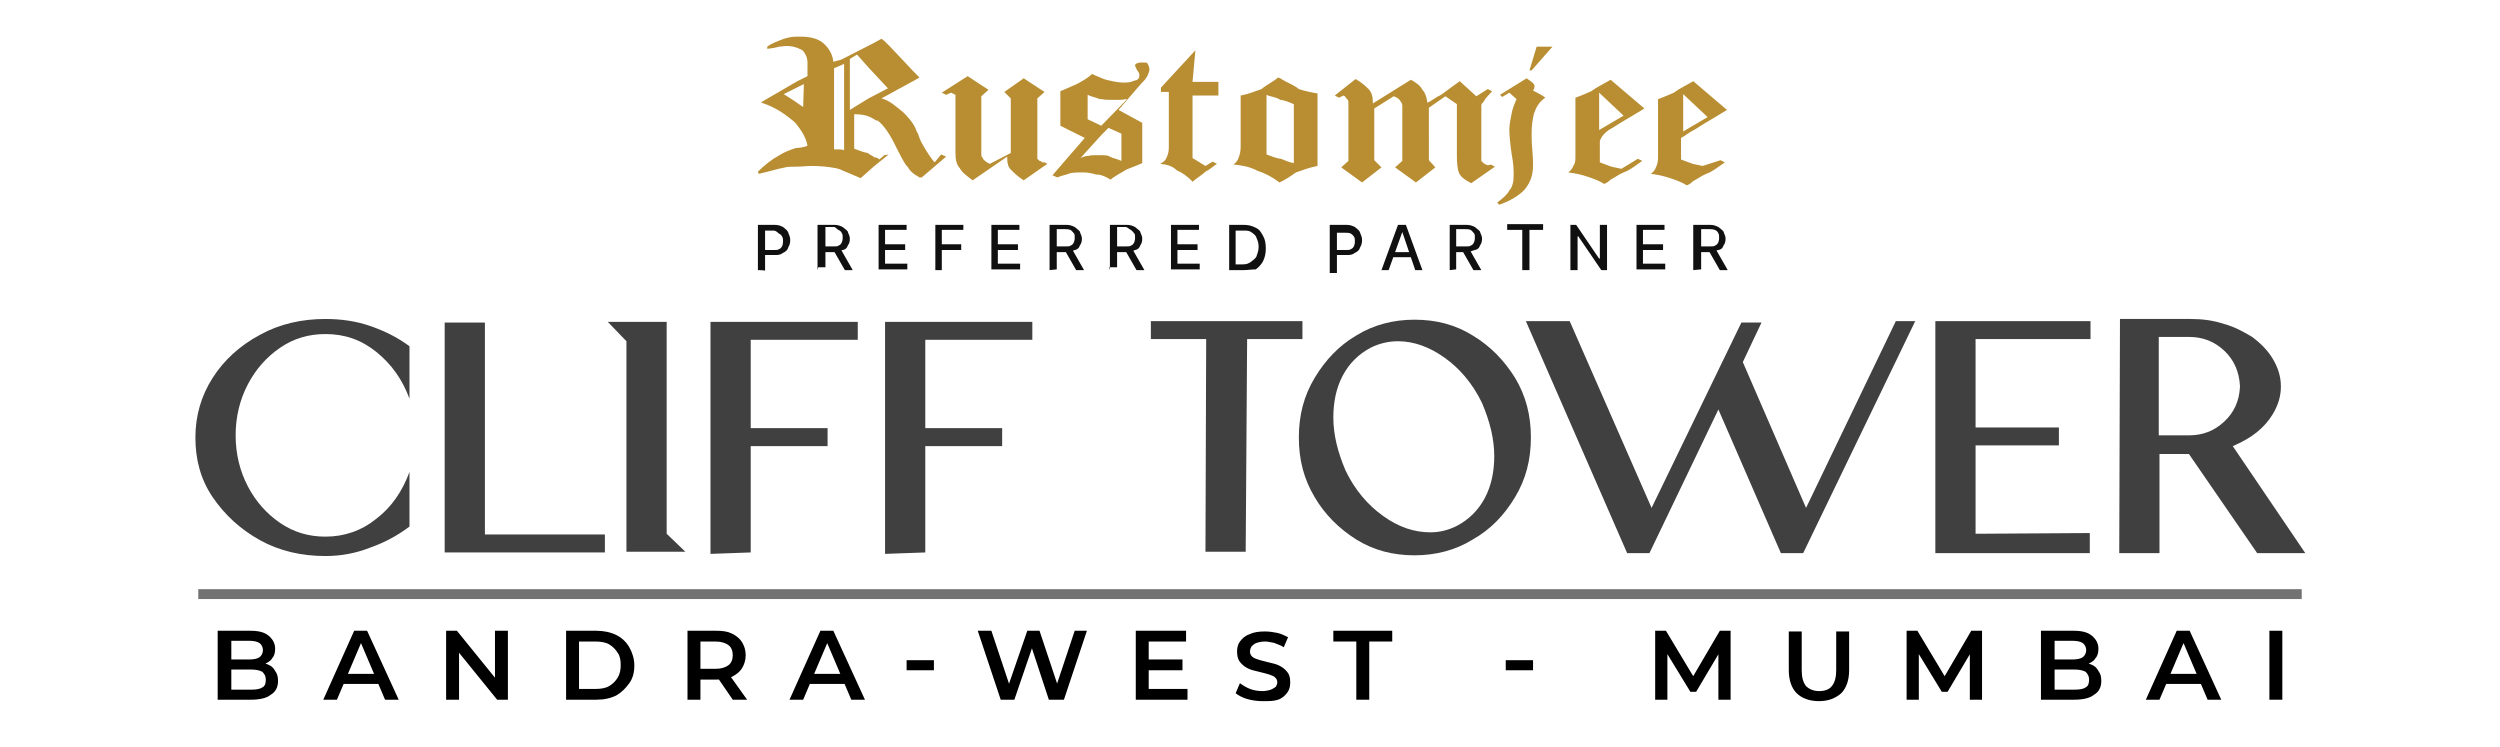 <?xml version="1.0" encoding="utf-8"?>
<!-- Generator: Adobe Illustrator 25.4.1, SVG Export Plug-In . SVG Version: 6.00 Build 0)  -->
<svg version="1.1" id="Layer_1" xmlns="http://www.w3.org/2000/svg" xmlns:xlink="http://www.w3.org/1999/xlink" x="0px" y="0px"
	 viewBox="0 0 348 104" style="enable-background:new 0 0 348 104;" xml:space="preserve">
<style type="text/css">
	.st0{fill:none;}
	.st1{fill:#B98E33;}
	.st2{fill:#101010;}
	.st3{fill:none;stroke:#727272;stroke-width:1.372;stroke-miterlimit:10;}
	.st4{fill:#404040;}
</style>
<rect x="-286" y="-480.4" class="st0" width="905.1" height="1064.9"/>
<g>
	<g>
		<g>
			<path class="st1" d="M166.4,7l-4.8,5.2v0.6h1.1v7.7c0,0.6-0.1,1-0.3,1.4c-0.1,0.3-0.3,0.6-0.9,0.9c0.9,0.1,1.7,0.3,2.3,0.9
				c0.7,0.3,1.6,0.9,2.2,1.6c0.7-0.6,1.4-1,1.8-1.4c0.6-0.3,1-0.7,1.6-1.1l-0.6-0.3l-1,0.6l-1.8-1.1v-8.7h3.6v-1.9H166L166.4,7z
				 M153.3,17.5L153.3,17.5l-1.9-0.9v-3.4c0.6,0.3,1,0.3,1.7,0.6c0.1,0,0.1,0,0.3,0c0.3,0.1,0.9,0.1,1.6,0.1c0.3,0,0.3,0,0.9,0
				c0.3,0,0.7-0.1,1-0.1L153.3,17.5z M156.1,18.6v3.8c-0.6-0.3-1.1-0.3-1.8-0.7c-0.3-0.1-0.7-0.1-1.1-0.1c-0.1,0-0.3,0-0.6,0
				c-0.4,0-0.7,0-1.1,0.1c-0.3,0-0.7,0.1-1.1,0.3l3-3.3l0.9-0.9L156.1,18.6z M158.9,8.7c-0.3,0-0.3,0-0.6,0.1
				c-0.3,0.1-0.3,0.3-0.3,0.3c0,0.1,0.1,0.3,0.3,0.7c0.3,0.3,0.3,0.6,0.3,0.7c0,0.3-0.1,0.6-0.6,0.7c-0.3,0.1-0.7,0.3-1.4,0.3
				s-1.4-0.1-2.2-0.3c-0.6-0.1-1-0.3-1.7-0.6c-0.3-0.1-0.6-0.3-0.7-0.3c-0.6,0.6-1.4,1-2.1,1.4c-0.7,0.3-1.6,0.7-2.3,1v4.8l3.4,1.7
				l-4.5,5.2l0.7,0.3c0.6-0.3,1.1-0.3,1.8-0.6c0.6-0.1,1.1-0.1,1.8-0.1c0.6,0,1.1,0.1,1.8,0.3h0.3c0.6,0.1,1,0.3,1.7,0.7
				c0.7-0.6,1.6-1,2.2-1.4c0.7-0.3,1.6-0.6,2.2-0.9v-5.6l-3.3-1.8l3.1-3.6c0.3-0.3,0.7-0.7,0.9-1.1c0.1-0.3,0.3-0.6,0.3-0.9
				c0-0.3-0.1-0.6-0.3-0.9C159.7,8.7,159.5,8.7,158.9,8.7 M180.1,22.7c-0.6-0.1-1.1-0.3-1.8-0.6h-0.1c-0.6-0.1-1.1-0.3-1.9-0.6v-8.3
				c0.6,0.3,1.4,0.3,1.9,0.7h0.1c0.6,0.1,1.1,0.3,1.8,0.6V22.7z M178.2,10.9c-0.1,0-0.1-0.1-0.3-0.1c-0.7,0.6-1.6,1-2.3,1.6
				c-0.9,0.3-1.8,0.7-2.9,0.9v7.1c0,0.6-0.1,1.1-0.3,1.6c-0.1,0.3-0.3,0.6-0.7,0.9c1.1,0.1,2.3,0.3,3.4,0.9c1,0.3,2.1,0.9,3,1.6l0,0
				c0.7-0.3,1.6-0.9,2.3-1.4c0.9-0.3,1.9-0.7,3-0.9V13c-0.7-0.1-1.7-0.3-2.6-0.6C180.1,11.8,179.3,11.6,178.2,10.9 M212.9,9.8h0.3
				l2.9-3.3h-2.2L212.9,9.8z M212.5,10.9l-3.7,2.3l0.3,0.3l1-0.6l1,0.9c-0.3,0.7-0.6,1.4-0.7,2.1c-0.1,0.6-0.3,1.4-0.3,2.1
				c0,0.7,0.1,1.9,0.3,3.3c0.3,1.6,0.3,2.3,0.3,3.1c0,0.7-0.1,1.6-0.6,2.1c-0.3,0.6-0.9,1.1-1.7,1.7l0.3,0.3
				c1.7-0.6,2.9-1.4,3.6-2.2c0.7-0.9,1.1-1.9,1.1-3.3c0-0.3,0-1-0.1-2.1c-0.1-1-0.1-1.8-0.1-2.3c0-1,0.1-1.8,0.3-2.7
				c0.3-0.9,0.7-1.7,1.6-2.3c-0.3-0.3-1-0.6-1.7-1C213.9,11.8,213.5,11.6,212.5,10.9 M234.3,13.1l1.7,1.6l1.7,1.6l-1.7,1l-1.7,1
				V13.1z M237,23.1l-1.4-0.3l-1.6-0.6v-3c0.6-0.3,1-0.7,1.6-1c0.6-0.3,1.1-0.7,1.8-1.1c1-0.6,1.9-1.1,3-1.8l-4.7-4l0,0
				c-1,0.6-1.9,1-2.7,1.6c-0.7,0.3-1.6,0.7-2.2,0.9v8.1c0,0.6-0.1,1-0.3,1.4c-0.1,0.3-0.3,0.6-0.7,0.9c0.9,0.1,1.8,0.3,2.7,0.6
				c0.9,0.3,1.7,0.6,2.3,1c0.3-0.1,0.6-0.3,0.9-0.6c0.6-0.3,1.1-0.7,1.8-1c0.9-0.3,1.7-1,2.6-1.6l-0.6-0.3L237,23.1z M222.6,18.1
				v-5.2l1.7,1.6l1.7,1.6l-1.7,1L222.6,18.1z M224.1,18c0.6-0.3,1.1-0.7,1.8-1.1c1-0.6,1.9-1.1,3-1.8l-4.7-4l0,0
				c-1,0.6-1.9,1-2.7,1.6c-0.7,0.3-1.6,0.7-2.2,0.9v8.1c0,0.6,0,1-0.3,1.4c-0.1,0.3-0.3,0.6-0.7,0.9c0.9,0.1,1.8,0.3,2.7,0.6
				c0.9,0.3,1.7,0.6,2.3,1c0.3-0.1,0.6-0.3,0.9-0.6c0.6-0.3,1.1-0.7,1.8-1c0.9-0.3,1.7-1,2.6-1.6l-0.6-0.3l-2.3,1.4l-1.4-0.3
				l-1.6-0.6v-3C223.1,18.6,223.8,18.2,224.1,18 M120.9,13.7l-2.6,1.6V8.2l1-0.6l1.6,1.8l2.7,2.9L120.9,13.7z M117.5,20.9
				c-0.3-0.1-0.6-0.1-0.7-0.1l0,0c-0.3,0-0.3,0-0.7,0V9.5l0.7-0.3l0.7-0.3V20.9z M111.8,14.9l-1.3-0.9l-1.4-0.9l1.4-0.7l1.4-0.7
				L111.8,14.9L111.8,14.9z M130.1,22.6c-0.3-0.3-1.1-1.4-1.9-2.9c-0.3-0.6-0.3-1-0.6-1.4c-0.3-1-1.1-1.9-1.9-2.7
				c-0.9-0.7-1.8-1.6-3-1.9l5.3-2.9c-0.6-0.6-1.4-1.4-2.2-2.3c-1.7-1.8-2.7-2.9-3.1-3.1l-1.1,0.6l-4.5,2.3l-1.1,0.3
				c-0.1-1-0.6-1.9-1.4-2.6c-0.7-0.6-1.8-0.9-3.1-0.9c-0.1,0-0.3,0-0.6,0c-0.6,0-1.1,0.1-1.8,0.3c-0.7,0.3-1.7,0.6-2.3,1.1v0.3
				c0.6-0.1,1-0.1,1.6-0.3c0.3,0,0.7-0.1,1.1-0.1c0.6,0,1,0.1,1.6,0.3c0.1,0.1,0.3,0.1,0.6,0.3c0.3,0.3,0.7,0.9,0.7,1.7v1.9
				l-1.4,0.7l-5,2.9v0.1c1.9,0.6,3.3,1.6,4.5,2.6c0.1,0.1,0.1,0.1,0.3,0.3c0.7,0.9,1.4,1.9,1.6,3.1c-0.3,0.1-0.9,0.3-1.6,0.3
				c-0.9,0.3-1.7,0.6-2.3,1c-1.1,0.6-2.1,1.4-3,2.3l0.1,0.3c1.4-0.3,2.6-0.7,3.7-0.9c0.3-0.1,1-0.1,1.6-0.1c0.7,0,1.4-0.1,2.1-0.1
				c1.1,0,2.2,0.1,3.3,0.3c0.3,0.1,0.6,0.1,0.9,0.3c0.7,0.3,1.7,0.7,2.6,1.1l1.8-1.6l2.1-1.7l-0.6,0.1l-0.7,0.6
				c-0.1-0.1-0.3-0.3-0.7-0.3c-0.3-0.3-0.6-0.3-0.9-0.6c-0.6-0.1-1.1-0.3-1.9-0.6v-4.8l0,0c0.9,0,1.8,0.1,2.6,0.6
				c0.3,0.1,0.3,0.3,0.7,0.3c0.9,0.7,1.8,2.1,2.6,3.8c0.6,1.1,1,2.1,1.6,2.7c0.3,0.6,0.9,1,1.6,1.4h0.3l3.4-2.9l-0.7-0.3L130.1,22.6
				z M145.3,22.7c-0.3-0.1-0.3-0.3-0.6-0.3c-0.1-0.1-0.3-0.3-0.3-0.3v-8.4l1-0.9l-2.9-1.9l-2.7,1.9l0.9,0.9v7.6l-2.9,1.5
				c-0.3-0.1-0.6-0.3-0.9-0.6c-0.1-0.3-0.3-0.3-0.3-0.7v-8.1l1-0.9l-2.9-1.9l-3.6,2.3l0.6,0.3l0.7-0.3l0.6,0.3v8.1
				c0,0.7,0.1,1.6,0.6,2.1c0.3,0.6,1,1.1,1.8,1.7l4.8-3.3v0.1c0,0.7,0.1,1.4,0.6,1.8c0.3,0.3,0.9,0.9,1.7,1.4l3.3-2.3l-0.6-0.3
				L145.3,22.7z M207.1,23c-0.3-0.1-0.3-0.1-0.6-0.3c-0.1-0.1-0.3-0.3-0.3-0.3v-7.8c0.1-0.3,0.3-0.3,0.6-0.9c0.3-0.3,0.6-0.7,0.9-1
				l-0.6-0.3l-1.6,1l-2.3-2.1c-1,0.7-1.9,1.4-2.6,1.9c-0.7,0.3-1.4,0.9-1.9,1.1c-0.1-0.7-0.3-1.4-0.7-1.8c-0.3-0.6-0.9-1-1.6-1.4
				l-5.3,3.3v-0.1c0-0.7-0.1-1.4-0.6-1.9c-0.3-0.3-0.9-0.9-1.8-1.4l-2.9,2.3l0.6,0.3l0.6-0.3c0.3,0.1,0.3,0.3,0.6,0.6
				c0.1,0,0.1,0.3,0.1,0.6v7.9l-1,0.9l2.9,2.1l2.7-2.1l-1-1v-7.2l2.7-1.7c0.3,0.1,0.7,0.3,0.9,0.6c0.1,0.3,0.3,0.3,0.3,0.7v7.7
				l-1,0.9l2.9,2.1l2.7-2.1l-0.9-1V15l2.3-1.6l1.6,1.1v7.3c0,1,0.1,1.8,0.3,2.3c0.3,0.6,0.9,1,1.7,1.4l3.3-2.3l-0.6-0.3
				C207.3,23,207.1,23,207.1,23z"/>
		</g>
	</g>
	<g>
		<path class="st2" d="M105.5,37.6v-6.3h2.3c0.5,0,0.8,0.1,1.2,0.3c0.4,0.3,0.6,0.5,0.7,0.7c0.1,0.4,0.3,0.6,0.3,1.1
			c0,0.5-0.1,0.7-0.3,1.1c-0.1,0.4-0.5,0.6-0.7,0.7c-0.4,0.3-0.7,0.3-1.2,0.3h-1.6v-0.7h1.5c0.4,0,0.6,0,0.7-0.1
			c0.3-0.1,0.4-0.3,0.5-0.5c0.1-0.3,0.1-0.5,0.1-0.6s0-0.5-0.1-0.6c-0.1-0.3-0.3-0.4-0.5-0.5c-0.3-0.3-0.5-0.4-0.7-0.4h-1.2v5.6
			C106.5,37.6,105.5,37.6,105.5,37.6z"/>
		<path class="st2" d="M113.8,37.6v-6.3h2.3c0.5,0,0.8,0.1,1.2,0.3c0.4,0.3,0.6,0.5,0.7,0.6c0.1,0.4,0.3,0.6,0.3,1
			c0,0.5-0.1,0.7-0.3,1c-0.1,0.4-0.5,0.6-0.7,0.6c-0.4,0.1-0.7,0.3-1.2,0.3h-1.8v-0.8h1.7c0.4,0,0.6,0,0.7-0.1
			c0.3-0.1,0.4-0.3,0.5-0.5c0.1-0.3,0.1-0.4,0.1-0.6c0-0.3,0-0.5-0.1-0.6c-0.1-0.3-0.3-0.4-0.5-0.5c-0.2-0.1-0.4-0.4-0.6-0.4h-1.2
			v5.6h-1L113.8,37.6L113.8,37.6z M117.1,34.8l1.6,2.8h-1.1l-1.6-2.8H117.1z"/>
		<path class="st2" d="M122.3,37.6v-6.3h3.9V32h-3V34h2.8v0.8h-2.8v1.9h3.1v0.8H122.3L122.3,37.6z"/>
		<path class="st2" d="M130.2,37.6v-6.3h3.9V32h-3V34h2.7v0.8h-2.7v2.8H130.2z"/>
		<path class="st2" d="M138,37.6v-6.3h3.9V32h-3V34h2.8v0.8h-2.8v1.9h3.1v0.8H138L138,37.6z"/>
		<path class="st2" d="M146.1,37.6v-6.3h2.3c0.5,0,0.8,0.1,1.2,0.3c0.4,0.3,0.6,0.5,0.7,0.6c0.1,0.4,0.3,0.6,0.3,1
			c0,0.5-0.1,0.7-0.3,1c-0.1,0.4-0.5,0.6-0.7,0.6c-0.4,0.2-0.8,0.3-1.2,0.3h-1.8v-0.8h1.7c0.4,0,0.6,0,0.7-0.1
			c0.3-0.1,0.4-0.3,0.5-0.5c0.1-0.3,0.1-0.4,0.1-0.6c0-0.3,0-0.5-0.1-0.6s-0.3-0.4-0.5-0.5c-0.3-0.1-0.5-0.1-0.7-0.1h-1.2v5.6
			L146.1,37.6L146.1,37.6L146.1,37.6z M149.3,34.8l1.6,2.8h-1.1l-1.6-2.8H149.3z"/>
		<path class="st2" d="M154.5,37.6v-6.3h2.3c0.5,0,0.8,0.1,1.2,0.3c0.4,0.3,0.6,0.5,0.7,0.6c0.1,0.4,0.3,0.6,0.3,1
			c0,0.5-0.1,0.7-0.3,1c-0.1,0.4-0.5,0.6-0.7,0.6c-0.4,0.2-0.7,0.3-1.2,0.3h-1.8v-0.8h1.7c0.4,0,0.6,0,0.7-0.1
			c0.3-0.1,0.4-0.3,0.5-0.5c0.1-0.3,0.1-0.4,0.1-0.6c0-0.3,0-0.5-0.1-0.6s-0.3-0.4-0.5-0.5c-0.2-0.1-0.5-0.4-0.7-0.4h-1.2v5.6h-1.1
			L154.5,37.6L154.5,37.6z M157.7,34.8l1.6,2.8h-1.1l-1.6-2.8H157.7z"/>
		<path class="st2" d="M163,37.6v-6.3h3.9V32h-3V34h2.8v0.8h-2.8v1.9h3.1v0.8H163L163,37.6z"/>
		<path class="st2" d="M173.1,37.6h-2v-6.3h2c0.6,0,1.1,0.1,1.7,0.4c0.6,0.3,0.7,0.6,1,1.1c0.3,0.5,0.4,1.1,0.4,1.8
			c0,0.6-0.1,1.2-0.4,1.8c-0.3,0.5-0.6,0.8-1,1.1C174.2,37.5,173.7,37.6,173.1,37.6z M172,36.8h1c0.5,0,0.8-0.1,1.2-0.4
			c0.4-0.3,0.6-0.5,0.7-0.7c0.1-0.4,0.3-0.7,0.3-1.3s-0.1-0.8-0.3-1.3c-0.1-0.4-0.5-0.6-0.6-0.7c-0.4-0.3-0.6-0.3-1.2-0.3H172V36.8
			L172,36.8z"/>
		<path class="st2" d="M185.1,37.6v-6.3h2.3c0.5,0,0.8,0.1,1.2,0.3c0.4,0.3,0.6,0.5,0.7,0.7c0.1,0.4,0.3,0.6,0.3,1.1
			c0,0.5-0.1,0.7-0.3,1.1c-0.1,0.4-0.5,0.6-0.7,0.7c-0.4,0.3-0.7,0.3-1.2,0.3h-1.6v-0.7h1.5c0.4,0,0.6,0,0.7-0.1
			c0.3-0.1,0.4-0.3,0.5-0.5c0.1-0.3,0.1-0.5,0.1-0.6s0-0.5-0.1-0.6c-0.1-0.2-0.3-0.4-0.5-0.5c-0.2-0.1-0.5-0.1-0.7-0.1h-1.2V38h-1
			V37.6z"/>
		<path class="st2" d="M193.3,37.6h-1l2.3-6.3h1.1l2.3,6.3h-1l-1.8-5.3l0,0L193.3,37.6z M193.6,35.1h3.2v0.7h-3.2V35.1z"/>
		<path class="st2" d="M201.8,37.6v-6.3h2.3c0.5,0,0.8,0.1,1.2,0.3c0.4,0.3,0.6,0.5,0.7,0.6c0.1,0.4,0.3,0.6,0.3,1
			c0,0.5-0.1,0.7-0.3,1c-0.1,0.4-0.5,0.6-0.7,0.6c-0.4,0.1-0.7,0.3-1.2,0.3h-1.8v-0.8h1.7c0.4,0,0.6,0,0.7-0.1
			c0.3-0.1,0.4-0.3,0.5-0.5c0.1-0.3,0.1-0.4,0.1-0.6c0-0.3,0-0.5-0.1-0.6s-0.3-0.4-0.5-0.5c-0.2-0.1-0.5-0.1-0.7-0.1h-1.3v5.6
			L201.8,37.6L201.8,37.6L201.8,37.6z M204.6,34.8l1.6,2.8h-1.1l-1.6-2.8C203.6,34.8,204.6,34.8,204.6,34.8z"/>
		<path class="st2" d="M209.8,32v-0.8h5V32h-1.9v5.6h-1V32H209.8z"/>
		<path class="st2" d="M223.7,31.3v6.3h-0.8l-3.2-4.7h-0.1v4.7h-1v-6.3h0.8l3.2,4.7h0.1v-4.7C222.7,31.3,223.7,31.3,223.7,31.3z"/>
		<path class="st2" d="M227.8,37.6v-6.3h3.9V32h-3V34h2.8v0.8h-2.8v1.9h3.1v0.8H227.8L227.8,37.6z"/>
		<path class="st2" d="M235.7,37.6v-6.3h2.3c0.5,0,0.8,0.1,1.2,0.3c0.4,0.3,0.6,0.5,0.7,0.6c0.1,0.4,0.3,0.6,0.3,1
			c0,0.5-0.1,0.7-0.3,1c-0.1,0.4-0.5,0.6-0.7,0.6s-0.7,0.3-1.2,0.3h-1.7v-0.8h1.7c0.4,0,0.6,0,0.7-0.1c0.3-0.1,0.4-0.3,0.5-0.5
			c0.1-0.3,0.1-0.4,0.1-0.6c0-0.3,0-0.5-0.1-0.6c-0.1-0.3-0.3-0.4-0.5-0.5c-0.3-0.1-0.5-0.1-0.7-0.1h-1.2v5.6L235.7,37.6L235.7,37.6
			z M238.9,34.8l1.6,2.8h-1.1l-1.6-2.8C237.9,34.8,238.9,34.8,238.9,34.8z"/>
	</g>
</g>
<line class="st3" x1="27.6" y1="82.7" x2="320.4" y2="82.7"/>
<g>
	<path class="st4" d="M45.3,77.4c-3.3,0-6.4-0.7-9.1-2.2c-2.7-1.5-4.9-3.5-6.6-6s-2.4-5.3-2.4-8.3s0.8-5.8,2.4-8.3s3.8-4.5,6.6-6
		c2.7-1.5,5.8-2.2,9.1-2.2c2.2,0,4.3,0.3,6.3,1c2,0.7,3.8,1.6,5.4,2.8v7.3c-1-2.7-2.5-4.8-4.6-6.5s-4.4-2.5-7.1-2.5
		c-2.3,0-4.4,0.6-6.3,1.9s-3.4,3-4.5,5.1c-1.1,2.1-1.7,4.5-1.7,7.1c0,2.6,0.6,5,1.7,7.1c1.1,2.1,2.6,3.8,4.5,5.1
		c1.9,1.3,4,1.9,6.3,1.9c2.6,0,5-0.8,7.1-2.5c2.1-1.6,3.6-3.8,4.6-6.5v7.6c-1.6,1.2-3.4,2.2-5.4,2.9C49.6,77,47.5,77.4,45.3,77.4z"
		/>
	<path class="st4" d="M61.9,76.9v-32h5.6v29.5h16.7v2.5L61.9,76.9z"/>
	<path class="st4" d="M95.4,76.8h-8.2V47.5l-2.6-2.7h8.2v29.5L95.4,76.8z"/>
	<path class="st4" d="M98.9,77.1V44.8h20.5v2.5h-14.9v12.3h10.7v2.5h-10.7l0,14.8L98.9,77.1z"/>
	<path class="st4" d="M123.2,77.1V44.8h20.5v2.5h-14.9v12.3h10.7v2.5h-10.7l0,14.8L123.2,77.1z"/>
	<path class="st4" d="M173.4,76.8h-5.6l0.1-29.6h-7.7v-2.5h21.1v2.5h-7.7L173.4,76.8z"/>
	<path class="st4" d="M196.9,77.3c-3,0-5.7-0.7-8.1-2.2c-2.4-1.5-4.4-3.5-5.8-5.9c-1.5-2.5-2.2-5.2-2.2-8.3s0.7-5.8,2.2-8.3
		c1.5-2.5,3.4-4.5,5.8-5.9c2.4-1.5,5.2-2.2,8.1-2.2c3,0,5.7,0.7,8.1,2.2c2.5,1.5,4.4,3.5,5.9,5.9c1.5,2.5,2.2,5.2,2.2,8.3
		s-0.7,5.8-2.2,8.3c-1.5,2.5-3.4,4.5-5.9,5.9C202.6,76.6,199.8,77.3,196.9,77.3z M199.1,74.1c1.3,0,2.5-0.3,3.7-0.9
		c1.7-0.9,3-2.2,3.9-3.9c0.9-1.7,1.3-3.7,1.3-5.8c0-2.4-0.6-4.8-1.7-7.4c-1.3-2.7-3.1-4.8-5.2-6.3c-2.1-1.5-4.3-2.3-6.5-2.3
		c-1.3,0-2.6,0.3-3.8,0.9c-1.7,0.9-3,2.2-3.9,3.9s-1.3,3.7-1.3,5.8c0,2.4,0.6,4.8,1.7,7.4c1.3,2.7,3.1,4.8,5.2,6.3
		C194.7,73.4,196.9,74.1,199.1,74.1z"/>
	<path class="st4" d="M251,77h-3.1l-8.7-20l-9.6,20h-3.1l-14.1-32.3h6.1l11.4,26l12.5-25.8h2.8l-2.6,5.5l8.8,20.3l12.5-26h2.7
		L251,77z"/>
	<path class="st4" d="M291,77h-21.6V44.7H291v2.5H275v12.3h11.6v2.5H275v12.3l15.9-0.1V77z"/>
	<path class="st4" d="M320.9,77h-6.7l-9.5-13.8h-4.1l0,13.8h-5.6l0.1-32.6h9.8c1.7,0,3.2,0.2,4.7,0.7c1.5,0.4,2.7,1.1,3.9,1.8
		c1.2,0.9,2.2,1.9,2.9,3.1c0.7,1.2,1.1,2.4,1.1,3.8c0,1.4-0.4,2.6-1.1,3.8c-1.2,2-3,3.4-5.6,4.5L320.9,77z M304.7,60.6
		c1.9,0,3.5-0.6,4.9-1.9c1.4-1.3,2.1-2.9,2.2-4.8v-0.2c-0.1-1.9-0.8-3.6-2.2-4.9c-1.4-1.3-3-1.9-4.9-1.9h-4.2v13.7H304.7z"/>
</g>
<g>
	<path d="M30.3,97.4v-9.6h4.5c1.2,0,2,0.2,2.6,0.7c0.6,0.5,0.9,1.1,0.9,1.8c0,0.5-0.1,1-0.4,1.3c-0.2,0.4-0.6,0.6-1,0.8
		c-0.4,0.2-0.8,0.3-1.3,0.3l0.2-0.5c0.5,0,1,0.1,1.5,0.3s0.8,0.5,1,0.9c0.3,0.4,0.4,0.8,0.4,1.4c0,0.8-0.3,1.5-1,1.9
		c-0.6,0.5-1.6,0.7-2.8,0.7H30.3z M32.1,96H35c0.7,0,1.2-0.1,1.5-0.3c0.4-0.2,0.5-0.6,0.5-1.1c0-0.5-0.2-0.8-0.5-1.1
		c-0.4-0.2-0.9-0.3-1.5-0.3h-3v-1.4h2.7c0.6,0,1.1-0.1,1.4-0.3c0.3-0.2,0.5-0.6,0.5-1c0-0.4-0.2-0.8-0.5-1c-0.3-0.2-0.8-0.3-1.4-0.3
		h-2.5V96z"/>
	<path d="M45,97.4l4.3-9.6h1.8l4.4,9.6h-1.9l-3.7-8.7h0.7l-3.7,8.7H45z M47,95.2l0.5-1.4h5.2l0.5,1.4H47z"/>
	<path d="M62.1,97.4v-9.6h1.5l6,7.4h-0.7v-7.4h1.8v9.6h-1.5l-6-7.4h0.7v7.4H62.1z"/>
	<path d="M78.8,97.4v-9.6H83c1,0,2,0.2,2.8,0.6c0.8,0.4,1.4,1,1.8,1.7s0.7,1.6,0.7,2.5c0,1-0.2,1.8-0.7,2.5s-1.1,1.3-1.8,1.7
		c-0.8,0.4-1.7,0.6-2.8,0.6H78.8z M80.6,95.9h2.3c0.7,0,1.4-0.1,1.9-0.4c0.5-0.3,0.9-0.7,1.2-1.2c0.3-0.5,0.4-1.1,0.4-1.7
		c0-0.7-0.1-1.3-0.4-1.7c-0.3-0.5-0.7-0.9-1.2-1.2c-0.5-0.3-1.2-0.4-1.9-0.4h-2.3V95.9z"/>
	<path d="M95.7,97.4v-9.6h4c0.9,0,1.6,0.1,2.2,0.4c0.6,0.3,1.1,0.7,1.4,1.2c0.3,0.5,0.5,1.1,0.5,1.8c0,0.7-0.2,1.3-0.5,1.8
		c-0.3,0.5-0.8,0.9-1.4,1.2c-0.6,0.3-1.3,0.4-2.2,0.4h-3l0.8-0.8v3.6H95.7z M97.5,94l-0.8-0.9h2.9c0.8,0,1.4-0.2,1.8-0.5
		s0.6-0.8,0.6-1.4c0-0.6-0.2-1.1-0.6-1.4s-1-0.5-1.8-0.5h-2.9l0.8-0.9V94z M102,97.4l-2.4-3.5h1.9l2.5,3.5H102z"/>
	<path d="M109.9,97.4l4.3-9.6h1.8l4.4,9.6h-1.9l-3.7-8.7h0.7l-3.7,8.7H109.9z M111.9,95.2l0.5-1.4h5.2l0.5,1.4H111.9z"/>
	<path d="M126.2,93.3v-1.4h3.8v1.4H126.2z"/>
	<path d="M139.3,97.4l-3.2-9.6h1.9l2.9,8.7h-0.9l3-8.7h1.7l2.9,8.7h-0.9l2.9-8.7h1.7l-3.2,9.6H146l-2.6-7.9h0.5l-2.7,7.9H139.3z"/>
	<path d="M159.9,95.9h5.4v1.5h-7.2v-9.6h7v1.5h-5.2V95.9z M159.8,91.8h4.8v1.5h-4.8V91.8z"/>
	<path d="M175.8,97.6c-0.8,0-1.5-0.1-2.2-0.3c-0.7-0.2-1.2-0.5-1.6-0.8l0.6-1.4c0.4,0.3,0.9,0.6,1.4,0.8s1.2,0.3,1.7,0.3
		c0.5,0,0.9-0.1,1.2-0.2c0.3-0.1,0.5-0.3,0.7-0.4c0.1-0.2,0.2-0.4,0.2-0.6c0-0.3-0.1-0.5-0.3-0.7c-0.2-0.2-0.5-0.3-0.8-0.4
		s-0.7-0.2-1.1-0.3c-0.4-0.1-0.8-0.2-1.2-0.3c-0.4-0.1-0.8-0.3-1.1-0.5c-0.3-0.2-0.6-0.5-0.8-0.8c-0.2-0.3-0.3-0.8-0.3-1.3
		c0-0.5,0.1-1,0.4-1.4c0.3-0.4,0.7-0.8,1.3-1c0.6-0.3,1.3-0.4,2.2-0.4c0.6,0,1.2,0.1,1.7,0.2s1.1,0.4,1.5,0.6l-0.6,1.4
		c-0.4-0.3-0.9-0.4-1.3-0.6c-0.5-0.1-0.9-0.2-1.3-0.2c-0.5,0-0.9,0.1-1.2,0.2c-0.3,0.1-0.5,0.3-0.7,0.5c-0.1,0.2-0.2,0.4-0.2,0.7
		c0,0.3,0.1,0.5,0.3,0.7c0.2,0.2,0.5,0.3,0.8,0.4c0.3,0.1,0.7,0.2,1.1,0.3s0.8,0.2,1.2,0.3c0.4,0.1,0.8,0.3,1.1,0.5s0.6,0.5,0.8,0.8
		c0.2,0.3,0.3,0.7,0.3,1.3c0,0.5-0.1,1-0.4,1.4c-0.3,0.4-0.7,0.8-1.3,1S176.7,97.6,175.8,97.6z"/>
	<path d="M188.8,97.4v-8.1h-3.2v-1.5h8.2v1.5h-3.2v8.1H188.8z"/>
	<path d="M209.6,93.3v-1.4h3.8v1.4H209.6z"/>
	<path d="M230.4,97.4v-9.6h1.5l4.2,7h-0.8l4.1-7h1.5l0,9.6h-1.7l0-7h0.4l-3.5,5.9h-0.8l-3.6-5.9h0.4v7H230.4z"/>
	<path d="M253.2,97.6c-1.3,0-2.4-0.4-3.1-1.1c-0.7-0.7-1.1-1.8-1.1-3.2v-5.4h1.8v5.4c0,1,0.2,1.7,0.6,2.2c0.4,0.4,1,0.7,1.8,0.7
		s1.4-0.2,1.8-0.7c0.4-0.5,0.6-1.2,0.6-2.2v-5.4h1.8v5.4c0,1.4-0.4,2.5-1.1,3.2C255.5,97.2,254.5,97.6,253.2,97.6z"/>
	<path d="M265.4,97.4v-9.6h1.5l4.2,7h-0.8l4.1-7h1.5l0,9.6h-1.7l0-7h0.4l-3.5,5.9h-0.8l-3.6-5.9h0.4v7H265.4z"/>
	<path d="M284.1,97.4v-9.6h4.5c1.2,0,2,0.2,2.6,0.7c0.6,0.5,0.9,1.1,0.9,1.8c0,0.5-0.1,1-0.4,1.3c-0.2,0.4-0.6,0.6-1,0.8
		c-0.4,0.2-0.8,0.3-1.3,0.3l0.2-0.5c0.5,0,1,0.1,1.5,0.3s0.8,0.5,1,0.9c0.3,0.4,0.4,0.8,0.4,1.4c0,0.8-0.3,1.5-1,1.9
		c-0.6,0.5-1.6,0.7-2.8,0.7H284.1z M285.9,96h2.9c0.7,0,1.2-0.1,1.5-0.3c0.4-0.2,0.5-0.6,0.5-1.1c0-0.5-0.2-0.8-0.5-1.1
		c-0.4-0.2-0.9-0.3-1.5-0.3h-3v-1.4h2.7c0.6,0,1.1-0.1,1.4-0.3c0.3-0.2,0.5-0.6,0.5-1c0-0.4-0.2-0.8-0.5-1s-0.8-0.3-1.4-0.3h-2.5V96
		z"/>
	<path d="M298.7,97.4l4.3-9.6h1.8l4.4,9.6h-1.9l-3.7-8.7h0.7l-3.7,8.7H298.7z M300.7,95.2l0.5-1.4h5.2l0.5,1.4H300.7z"/>
	<path d="M315.9,97.4v-9.6h1.8v9.6H315.9z"/>
</g>
</svg>

